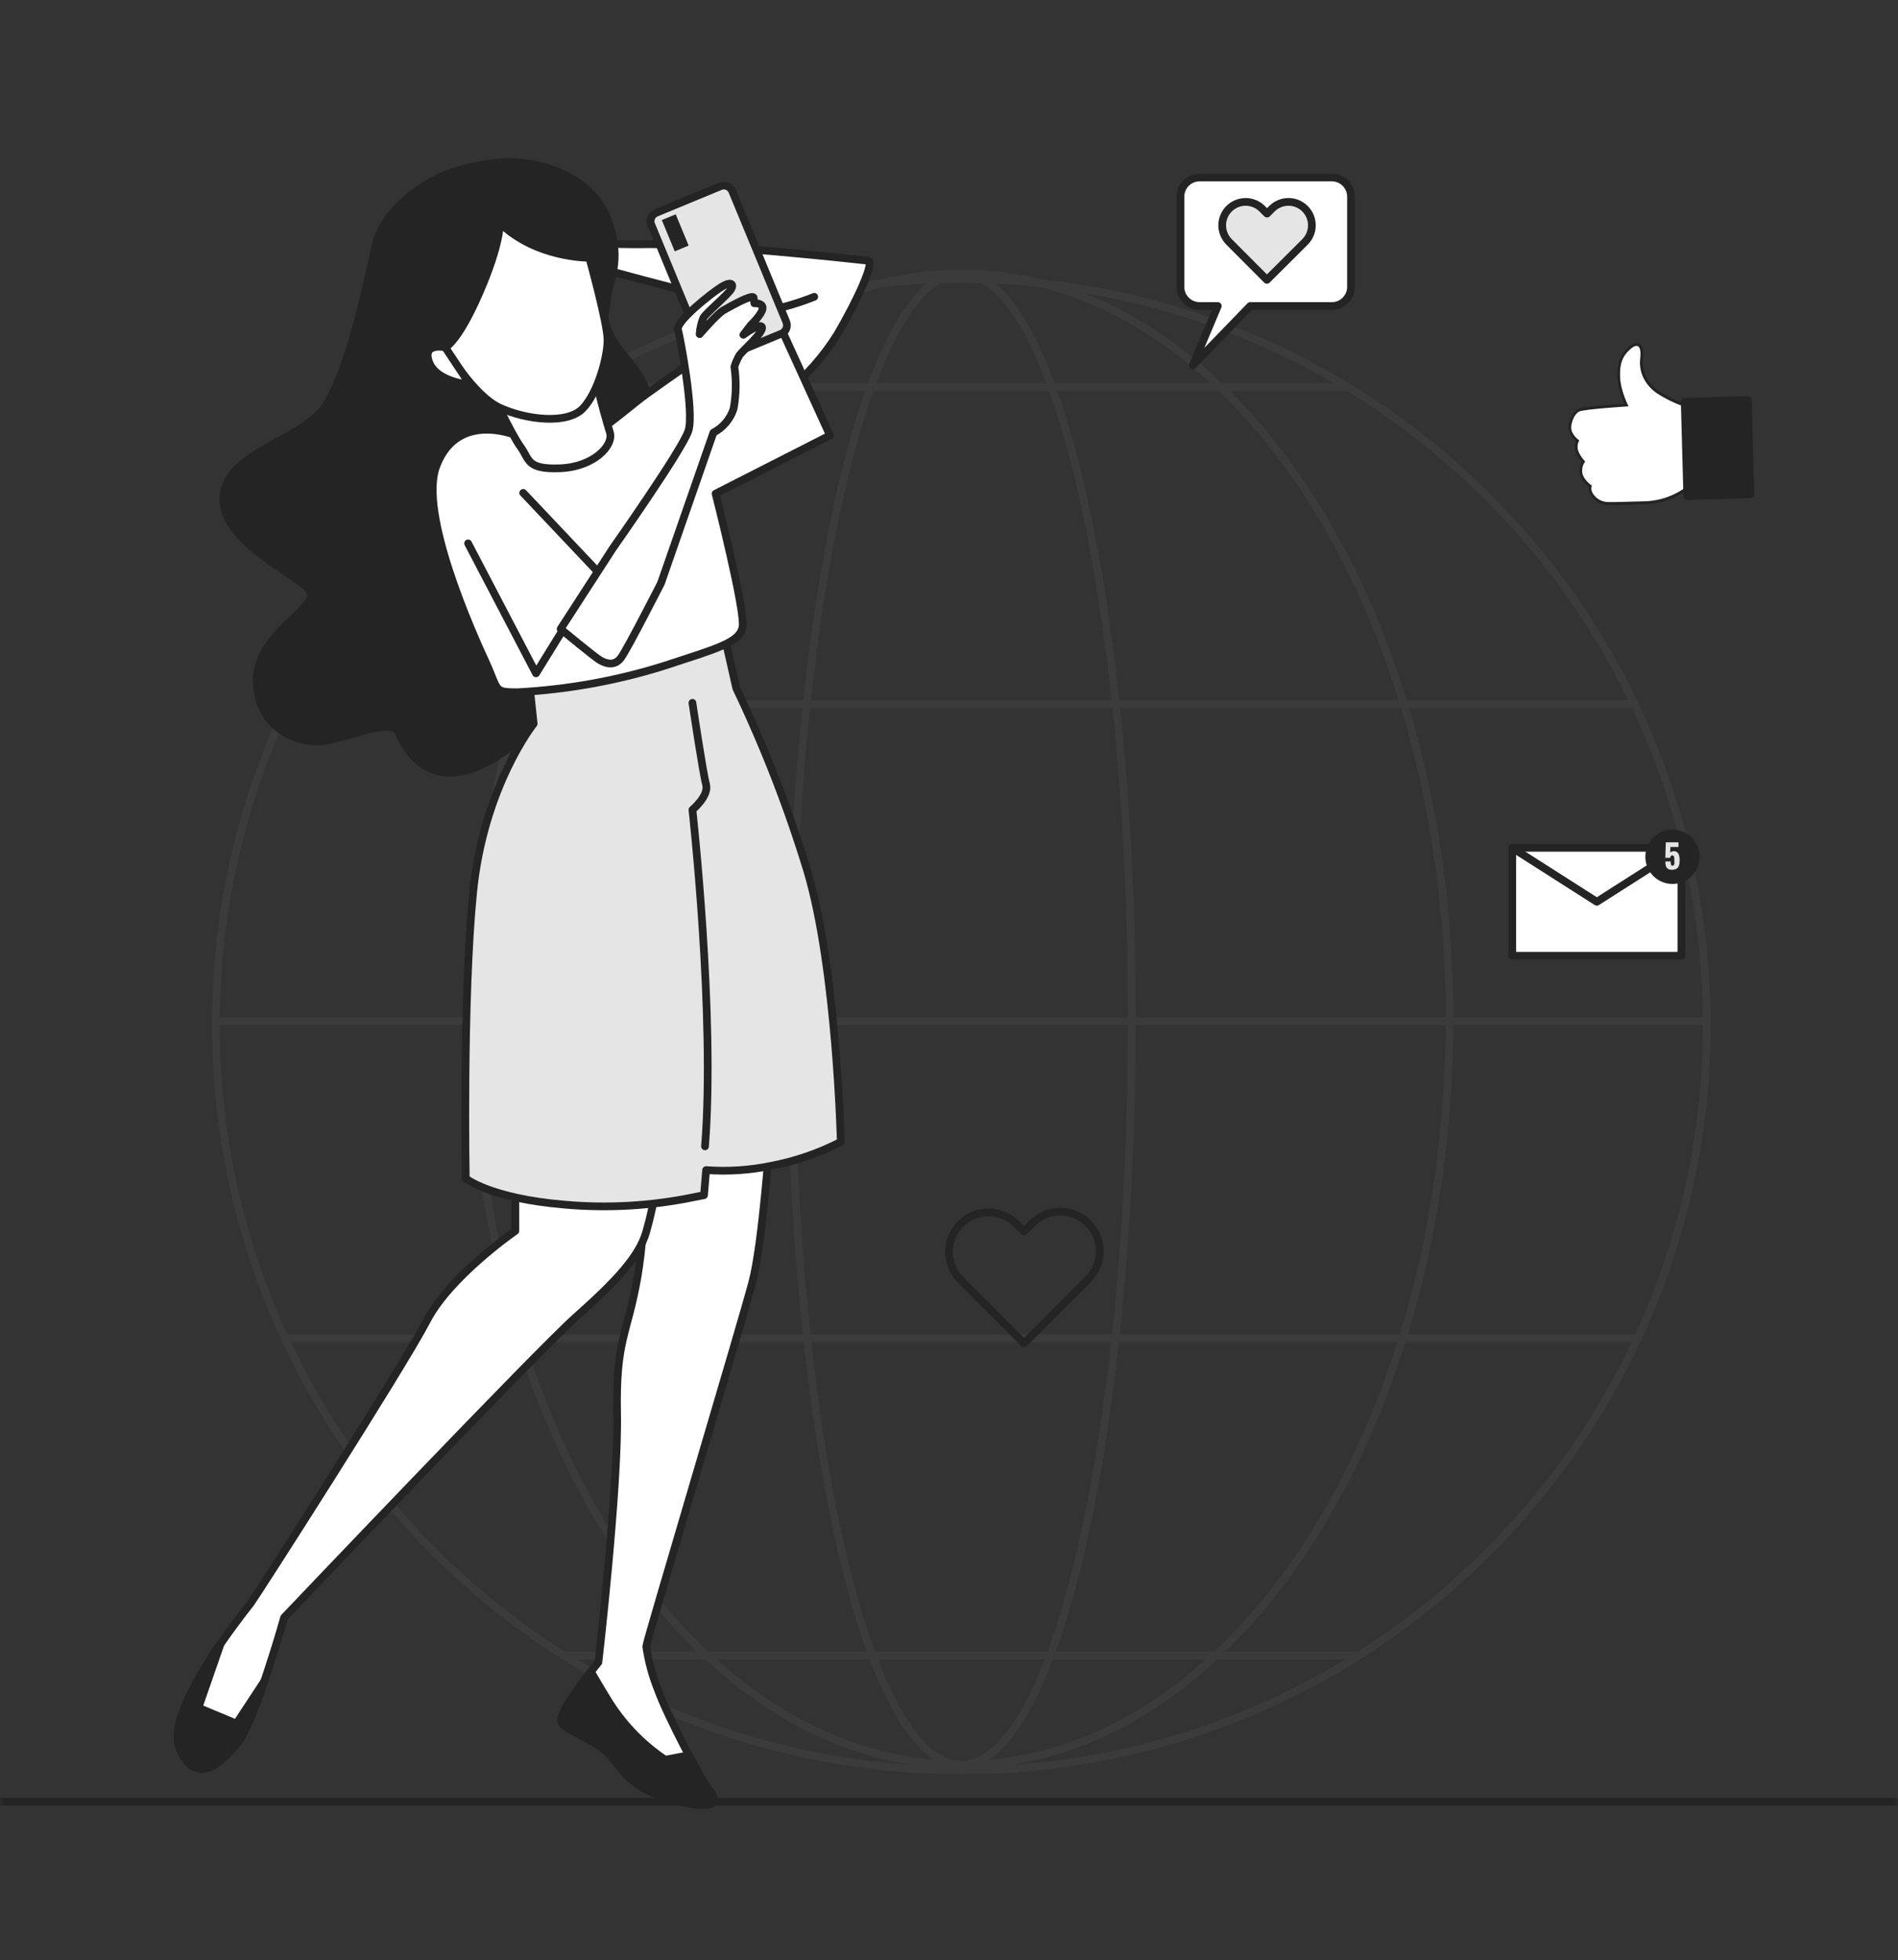 <svg width="246" height="254" viewBox="0 0 246 254" fill="none" xmlns="http://www.w3.org/2000/svg">
<rect x="0" y="0" width="246" height="254" fill="#333333" stroke="none"/>
<mask id="mask0_324_7618" style="mask-type:alpha" maskUnits="userSpaceOnUse" x="0" y="0" width="246" height="254">
<rect width="246" height="254" fill="#D9D9D9"/>
</mask>
<g mask="url(#mask0_324_7618)">
<path d="M-81 233.461H326.424" stroke="#252424" stroke-miterlimit="10"/>
<g opacity="0.12">
<path d="M124.593 229.394C177.954 229.394 221.211 186.137 221.211 132.777C221.211 79.416 177.954 36.159 124.593 36.159C71.232 36.159 27.975 79.416 27.975 132.777C27.975 186.137 71.232 229.394 124.593 229.394Z" stroke="#797979" stroke-linecap="round" stroke-linejoin="round"/>
<path d="M124.592 228.673C159.54 228.673 187.871 185.416 187.871 132.055C187.871 78.695 159.54 35.438 124.592 35.438C89.645 35.438 61.314 78.695 61.314 132.055C61.314 185.416 89.645 228.673 124.592 228.673Z" stroke="#797979" stroke-linecap="round" stroke-linejoin="round"/>
<path d="M124.593 228.673C136.802 228.673 146.7 185.416 146.7 132.055C146.7 78.695 136.802 35.438 124.593 35.438C112.383 35.438 102.486 78.695 102.486 132.055C102.486 185.416 112.383 228.673 124.593 228.673Z" stroke="#797979" stroke-linecap="round" stroke-linejoin="round"/>
<path d="M74.675 50.146H174.687" stroke="#797979" stroke-linecap="round" stroke-linejoin="round"/>
<path d="M37.772 91.241H211.585" stroke="#797979" stroke-linecap="round" stroke-linejoin="round"/>
<path d="M28.373 132.331H220.982" stroke="#797979" stroke-linecap="round" stroke-linejoin="round"/>
<path d="M36.951 173.42H212.406" stroke="#797979" stroke-linecap="round" stroke-linejoin="round"/>
<path d="M73.409 214.516H175.948" stroke="#797979" stroke-linecap="round" stroke-linejoin="round"/>
</g>
<path d="M101.745 50.961C104.428 48.805 106.727 46.213 108.546 43.292C111.165 38.83 113.397 33.88 112.521 33.781C111.645 33.682 92.143 31.549 84.665 31.641C77.187 31.732 78.161 31.352 78.161 31.352V34.87C78.161 34.87 87.673 37.489 90.102 37.977C92.531 38.464 99.712 40.2 99.712 40.2L97.283 42.142L101.745 50.961Z" fill="white" stroke="#252424" stroke-linecap="round" stroke-linejoin="round"/>
<path d="M99.715 40.202C101.703 39.797 103.65 39.213 105.533 38.459L99.715 40.202Z" fill="white"/>
<path d="M99.715 40.202C101.703 39.797 103.65 39.213 105.533 38.459" stroke="#252424" stroke-linecap="round" stroke-linejoin="round"/>
<path d="M57.002 22.959C57.002 22.959 49.92 26.112 48.626 32.006C47.331 37.901 45.343 47.237 42.457 52.202C39.571 57.167 29.344 58.37 28.956 64.386C28.567 70.402 39.32 74.628 40.249 76.753C41.178 78.878 33.03 82.259 33.296 88.419C33.563 94.58 38.672 96.286 41.673 96.035C44.673 95.783 50.811 92.889 51.641 94.854C52.471 96.819 55.312 102.469 62.523 99.05C69.735 95.631 69.864 90.399 73.276 91.58C76.687 92.76 85.46 92.098 84.554 81.086C83.648 70.075 86.656 61.15 84.82 53.809C82.985 46.468 80.099 46.597 78.652 42.386C77.205 38.175 81.279 35.829 78.919 28.877C76.558 21.924 68.425 20.881 65.539 21.01C62.602 21.158 59.713 21.818 57.002 22.959Z" fill="#252424" stroke="#252424" stroke-linecap="round" stroke-linejoin="round"/>
<path d="M83.743 146.667C83.743 146.667 83.934 157.976 82.616 165.515C81.299 173.054 79.791 173.564 79.981 183.175C80.172 192.785 77.56 215.394 77.56 215.394C77.56 215.394 71.909 222.179 72.846 223.314C73.783 224.449 77.75 225.599 79.441 227.83C81.131 230.061 82.487 231.98 87.543 233.298C92.6 234.615 93.201 233.488 92.067 232.163C90.932 230.838 86.416 222.179 85.282 218.973C84.548 217.158 84.036 215.261 83.758 213.323C83.758 212.759 96.194 171.165 97.519 166.109C98.844 161.053 99.804 147.071 99.804 147.071L83.743 146.667Z" fill="white" stroke="#252424" stroke-linecap="round" stroke-linejoin="round"/>
<path d="M89.258 227.443L86.212 228.021C83.149 225.969 80.575 223.268 78.673 220.109C77.797 218.7 77.15 217.543 76.579 216.599C75.01 218.601 72.139 222.478 72.832 223.315C73.776 224.442 77.736 225.6 79.427 227.831C81.117 230.062 82.473 231.981 87.529 233.299C92.586 234.616 93.188 233.489 92.053 232.164C91.01 230.658 90.076 229.081 89.258 227.443Z" fill="#252424" stroke="#252424" stroke-linecap="round" stroke-linejoin="round"/>
<path d="M66.793 152.906V159.5C66.793 159.5 58.31 165.341 55.294 171.182C52.279 177.023 33.21 206.791 32.494 207.735C31.779 208.679 21.209 221.701 23.265 226.56C25.321 231.418 28.542 228.631 30.804 225.798C33.066 222.965 36.827 209.593 36.827 209.593C36.827 209.593 69.618 175.112 74.705 170.596C79.792 166.08 82.808 162.866 83.744 159.668C84.333 157.628 84.776 155.549 85.069 153.446C85.069 153.446 71.309 154.429 66.793 152.906Z" fill="white" stroke="#252424" stroke-linecap="round" stroke-linejoin="round"/>
<path d="M25.716 221.282L28.625 212.906C25.579 217.376 21.992 223.567 23.294 226.545C25.366 231.449 28.572 228.616 30.833 225.783C31.846 224.519 33.163 221.13 34.306 217.779L30.643 223.339L25.716 221.282Z" fill="#252424" stroke="#252424" stroke-linecap="round" stroke-linejoin="round"/>
<path d="M68.553 87.938L69.169 93.779C69.169 93.779 62.666 101.904 61.31 115.718C59.955 129.532 60.366 152.697 60.366 152.697C60.366 152.697 63.481 155.271 73.099 156.086C78.712 156.593 84.37 156.272 89.89 155.134L91.246 154.868L91.52 151.616C94.324 151.823 97.143 151.641 99.897 151.075C103.056 150.478 106.113 149.429 108.974 147.961C108.974 147.961 108.433 125.61 104.641 112.878C102.166 104.756 99.086 96.832 95.427 89.171L93.805 81.998C93.805 81.998 77.691 87.245 68.553 87.938Z" fill="#E5E5E5" stroke="#252424" stroke-linecap="round" stroke-linejoin="round"/>
<path d="M89.745 91.069C89.745 91.069 91.101 100.146 91.512 101.639C91.923 103.131 89.745 104.928 89.745 104.928C89.745 104.928 92.73 131.741 91.375 148.54" stroke="#252424" stroke-linecap="round" stroke-linejoin="round"/>
<path d="M78.841 54.935C78.841 54.935 80.364 53.778 82.648 51.928C84.933 50.077 100.011 39.842 100.011 39.842L107.573 56.42L92.746 63.967C92.746 63.967 96.63 79.197 96.241 81.246C95.853 83.294 92.845 84.056 86.052 86.287C79.902 88.213 73.534 89.359 67.098 89.699C63.9 89.699 64.669 89.508 62.925 85.724C61.181 81.939 54.289 66.602 56.521 60.487C58.752 54.372 64.425 55.659 66.032 56.116C67.639 56.573 70.708 57.563 70.708 57.563L78.841 54.935Z" fill="white" stroke="#252424" stroke-linecap="round" stroke-linejoin="round"/>
<path d="M63.457 50.29C63.457 50.29 66.267 56.261 67.47 57.906C68.673 59.55 68.232 60.845 72.595 60.678C76.959 60.51 79.632 57.692 79.03 55.971C77.938 52.407 77.073 48.778 76.441 45.105C76.441 45.105 76.014 48.813 73.083 50.793C70.151 52.773 63.457 50.29 63.457 50.29Z" fill="white" stroke="#252424" stroke-linecap="round" stroke-linejoin="round"/>
<path d="M64.776 28.87C64.776 28.87 64.966 31.421 62.134 37.932C59.301 44.443 57.702 45.007 57.702 45.007C57.702 45.007 61.281 51.236 64.776 52.835C68.272 54.434 73.549 55.005 75.536 52.934C77.524 50.863 78.742 46.233 78.742 44.062C78.742 41.892 76.382 33.401 76.382 33.401C76.382 33.401 69.498 33.492 64.776 28.87Z" fill="white" stroke="#252424" stroke-linecap="round" stroke-linejoin="round"/>
<path d="M57.7 45.005C57.7 45.005 54.654 44.335 55.621 46.932C56.588 49.529 60.914 49.841 60.914 49.841L57.7 45.005Z" fill="white" stroke="#252424" stroke-linecap="round" stroke-linejoin="round"/>
<path d="M77.315 36.134C77.315 36.134 78.458 34.679 78.663 36.758C78.773 38.15 78.668 39.549 78.351 40.909L77.315 36.134Z" stroke="#252424" stroke-linecap="round" stroke-linejoin="round"/>
<path d="M60.67 70.409L69.473 87.249L77.557 74.166L67.814 63.867" fill="white"/>
<path d="M60.67 70.409L69.473 87.249L77.557 74.166L67.814 63.867" stroke="#252424" stroke-linecap="round" stroke-linejoin="round"/>
<path d="M93.365 24.137L85.055 27.574C84.452 27.823 84.166 28.514 84.415 29.116L91.415 46.04C91.664 46.642 92.354 46.929 92.957 46.68L101.267 43.242C101.87 42.993 102.156 42.303 101.907 41.701L94.907 24.777C94.658 24.174 93.968 23.888 93.365 24.137Z" fill="#E5E5E5" stroke="#252424" stroke-linecap="round" stroke-linejoin="round"/>
<path d="M87.58 27.77L85.779 28.515L87.455 32.568L89.257 31.823L87.58 27.77Z" fill="#252424"/>
<path d="M79.426 71.049C79.426 71.049 88.45 58.24 89.227 55.819C90.003 53.397 88.16 43.787 87.871 42.713C87.582 41.639 92.234 37.961 93.499 37.184C94.763 36.408 95.151 36.796 94.763 37.474C94.374 38.152 91.557 40.52 91.168 41.167C90.888 41.846 90.724 42.566 90.681 43.3C90.681 43.3 92.92 40.68 93.788 40.193C94.656 39.705 97.382 38.152 97.672 38.54L97.771 39.301C97.771 39.301 98.936 39.21 98.837 39.987C98.738 40.764 97.314 42.119 97.314 42.119L96.347 43.383C96.347 43.383 98.578 41.731 98.768 42.408C98.959 43.086 96.248 45.455 95.859 46.003C95.574 46.482 95.346 46.993 95.182 47.526C95.445 49.332 95.412 51.168 95.083 52.963C94.652 54.301 93.711 55.415 92.463 56.062L85.67 75.573C85.67 75.573 81.398 83.949 80.522 85.183C79.647 86.416 78.482 85.944 77.804 85.571C77.126 85.198 72.664 81.497 72.664 81.497L79.426 71.049Z" fill="white" stroke="#252424" stroke-linecap="round" stroke-linejoin="round"/>
<path d="M217.926 109.861H196.001V123.842H217.926V109.861Z" fill="white" stroke="#252424" stroke-linecap="round" stroke-linejoin="round"/>
<path d="M196.001 109.861L206.965 116.852L217.926 109.861" stroke="#252424" stroke-linecap="round" stroke-linejoin="round"/>
<path d="M216.771 114.039C218.439 114.039 219.791 112.687 219.791 111.02C219.791 109.352 218.439 108 216.771 108C215.104 108 213.752 109.352 213.752 111.02C213.752 112.687 215.104 114.039 216.771 114.039Z" fill="#252424" stroke="#252424" stroke-miterlimit="10"/>
<path d="M216.753 112.709C216.551 112.723 216.349 112.676 216.174 112.574C216.044 112.484 215.95 112.349 215.911 112.196C215.862 112.01 215.839 111.818 215.842 111.626H216.534C216.532 111.731 216.539 111.836 216.556 111.939C216.562 112.005 216.589 112.068 216.634 112.117C216.656 112.137 216.683 112.151 216.711 112.16C216.74 112.169 216.77 112.171 216.8 112.167C216.832 112.169 216.864 112.161 216.892 112.145C216.921 112.129 216.944 112.105 216.959 112.077C216.996 111.999 217.015 111.915 217.016 111.83C217.016 111.723 217.016 111.595 217.016 111.442C217.017 111.337 217.01 111.232 216.997 111.129C216.987 111.053 216.96 110.98 216.919 110.916C216.898 110.889 216.872 110.867 216.841 110.853C216.811 110.839 216.777 110.832 216.743 110.834C216.71 110.834 216.677 110.841 216.647 110.854C216.617 110.868 216.59 110.888 216.568 110.913C216.514 110.983 216.479 111.066 216.468 111.154H215.842L215.905 109.148H217.551V109.749H216.502L216.465 110.465C216.507 110.415 216.564 110.378 216.627 110.362C216.71 110.331 216.796 110.311 216.884 110.303C217.041 110.279 217.201 110.313 217.335 110.4C217.465 110.496 217.561 110.63 217.61 110.784C217.674 110.987 217.705 111.198 217.701 111.41C217.703 111.582 217.691 111.754 217.666 111.923C217.649 112.065 217.605 112.202 217.535 112.327C217.467 112.441 217.367 112.533 217.247 112.59C217.094 112.667 216.924 112.707 216.753 112.709Z" fill="#E5E5E5"/>
<path d="M172.612 23H155.485C155.159 22.999 154.836 23.063 154.534 23.188C154.232 23.312 153.958 23.495 153.727 23.726C153.496 23.957 153.313 24.231 153.189 24.533C153.064 24.835 153 25.158 153.001 25.484V37.167C153 37.494 153.064 37.817 153.189 38.119C153.313 38.421 153.496 38.695 153.727 38.926C153.958 39.156 154.232 39.339 154.534 39.464C154.836 39.589 155.159 39.653 155.485 39.652H157.838L154.601 47.34L162.044 39.652H172.612C172.939 39.653 173.263 39.589 173.565 39.464C173.867 39.34 174.141 39.157 174.372 38.926C174.603 38.695 174.787 38.421 174.912 38.119C175.037 37.818 175.102 37.494 175.102 37.167V25.484C175.102 25.158 175.037 24.834 174.912 24.533C174.787 24.231 174.603 23.957 174.372 23.726C174.141 23.495 173.867 23.312 173.565 23.188C173.263 23.063 172.939 22.999 172.612 23Z" fill="white" stroke="#252424" stroke-linecap="round" stroke-linejoin="round"/>
<path d="M169.145 31.342L168.515 31.973L164.205 36.264L159.297 31.342C159.015 31.06 158.792 30.725 158.64 30.357C158.487 29.988 158.409 29.594 158.409 29.195C158.409 28.796 158.488 28.401 158.641 28.033C158.794 27.665 159.018 27.331 159.3 27.049C159.869 26.48 160.642 26.16 161.447 26.161C161.846 26.161 162.24 26.24 162.609 26.392C162.977 26.545 163.311 26.769 163.593 27.051L164.224 27.681L164.849 27.051C165.131 26.769 165.466 26.545 165.834 26.392C166.202 26.24 166.597 26.161 166.996 26.161C167.394 26.16 167.789 26.239 168.158 26.391C168.526 26.544 168.861 26.767 169.143 27.049C169.425 27.331 169.649 27.665 169.802 28.033C169.954 28.401 170.033 28.796 170.033 29.195C170.034 29.594 169.955 29.988 169.803 30.357C169.651 30.725 169.427 31.06 169.145 31.342Z" fill="#E5E5E5" stroke="#252424" stroke-linecap="round" stroke-linejoin="round"/>
<path d="M210.703 65.219L213.285 65.148C215.488 65.064 217.595 64.225 219.252 62.77L219.54 62.518C219.563 62.499 219.58 62.475 219.591 62.448C219.602 62.42 219.606 62.391 219.603 62.362L218.648 52.727C218.645 52.691 218.632 52.657 218.609 52.629C218.587 52.601 218.557 52.58 218.522 52.568C217.203 52.12 215.946 51.507 214.781 50.744C214.095 50.242 212.514 48.831 212.775 46.517C212.869 45.639 212.795 45.084 212.544 44.814C212.489 44.753 212.42 44.705 212.344 44.673C212.268 44.641 212.186 44.627 212.103 44.63C211.768 44.64 211.347 44.91 210.855 45.429C209.808 46.535 209.765 47.821 209.811 48.942C209.921 50.172 210.253 51.373 210.79 52.485C209.556 52.563 205.238 52.862 204.607 53.153C204.119 53.465 203.765 53.949 203.614 54.509C203.403 55.015 203.401 55.585 203.61 56.092C203.814 56.493 204.102 56.845 204.454 57.125C204.337 57.377 204.278 57.652 204.281 57.93C204.284 58.207 204.349 58.481 204.472 58.73C204.677 59.121 204.927 59.486 205.218 59.817C205.063 60.053 204.957 60.317 204.907 60.594C204.857 60.872 204.863 61.156 204.926 61.431C205.144 62.064 205.557 62.612 206.106 62.997C206.056 63.21 206.058 63.432 206.111 63.645C206.164 63.857 206.268 64.054 206.412 64.218C206.627 64.506 206.9 64.745 207.214 64.919C207.528 65.093 207.876 65.198 208.234 65.227C209.057 65.269 209.881 65.266 210.703 65.219Z" fill="white"/>
<path d="M212.101 44.818C211.798 44.826 211.396 45.118 210.98 45.557C210.022 46.569 209.932 47.72 209.987 48.936C210.058 50.688 211.075 52.653 211.075 52.653C211.075 52.653 205.367 53.009 204.685 53.323C204.003 53.637 203.36 55.231 203.773 55.998C203.981 56.425 204.296 56.79 204.688 57.059C204.555 57.299 204.481 57.567 204.472 57.841C204.463 58.115 204.518 58.388 204.635 58.636C204.849 59.06 205.125 59.451 205.453 59.795C205.285 60.02 205.166 60.278 205.106 60.552C205.046 60.826 205.046 61.11 205.105 61.385C205.325 62.264 206.328 62.927 206.328 62.927C206.328 62.927 206.047 63.43 206.56 64.106C206.76 64.375 207.015 64.599 207.309 64.761C207.602 64.923 207.927 65.02 208.262 65.045C208.458 65.073 209.454 65.056 210.694 65.022L213.276 64.952C215.431 64.873 217.494 64.055 219.119 62.636L219.407 62.385L218.453 52.747C217.116 52.294 215.843 51.674 214.663 50.901C213.665 50.19 212.347 48.68 212.582 46.503C212.718 45.273 212.495 44.811 212.101 44.822M212.091 44.453C212.198 44.446 212.305 44.463 212.405 44.503C212.505 44.542 212.595 44.603 212.669 44.681C212.962 44.997 213.063 45.585 212.944 46.519C212.706 48.74 214.216 50.094 214.879 50.574C216.033 51.329 217.279 51.934 218.587 52.374C218.654 52.397 218.713 52.438 218.757 52.494C218.801 52.55 218.828 52.617 218.835 52.688L219.797 62.348C219.803 62.406 219.795 62.465 219.773 62.52C219.751 62.574 219.717 62.623 219.673 62.661L219.385 62.913C217.695 64.395 215.547 65.25 213.301 65.335L210.719 65.406C209.888 65.456 209.055 65.462 208.224 65.422C207.842 65.391 207.47 65.278 207.135 65.092C206.8 64.906 206.508 64.65 206.279 64.342C206.135 64.169 206.028 63.967 205.966 63.75C205.903 63.533 205.886 63.306 205.916 63.083C205.376 62.682 204.974 62.124 204.764 61.486C204.635 60.928 204.723 60.342 205.011 59.848C204.748 59.532 204.519 59.189 204.326 58.826C204.199 58.574 204.127 58.298 204.114 58.017C204.101 57.735 204.148 57.454 204.252 57.192C203.93 56.909 203.664 56.569 203.468 56.188C203.353 55.914 203.293 55.62 203.292 55.323C203.29 55.026 203.348 54.731 203.461 54.456C203.645 53.905 204.029 53.23 204.55 52.991C205.166 52.704 208.939 52.428 210.531 52.325C210.039 51.262 209.736 50.121 209.637 48.953C209.606 47.795 209.636 46.465 210.73 45.306C211.264 44.741 211.718 44.463 212.109 44.452L212.091 44.453Z" fill="#252424"/>
<path d="M218.356 52.059L226.533 51.835L226.868 64.052L218.69 64.276L218.356 52.059Z" fill="#252424" stroke="#252424" stroke-linecap="round" stroke-linejoin="round"/>
<path d="M141.046 165.757L139.982 166.82L132.727 174.071L124.413 165.757C123.491 164.787 122.984 163.496 123.001 162.158C123.018 160.82 123.557 159.542 124.503 158.596C125.449 157.65 126.727 157.111 128.065 157.095C129.403 157.078 130.694 157.584 131.663 158.506L132.727 159.569L133.79 158.506C134.752 157.544 136.056 157.003 137.416 157.002C138.776 157.002 140.081 157.542 141.043 158.503C142.005 159.465 142.546 160.769 142.547 162.13C142.547 163.49 142.007 164.794 141.046 165.757Z" stroke="#252424" stroke-linecap="round" stroke-linejoin="round"/>
</g>
</svg>
